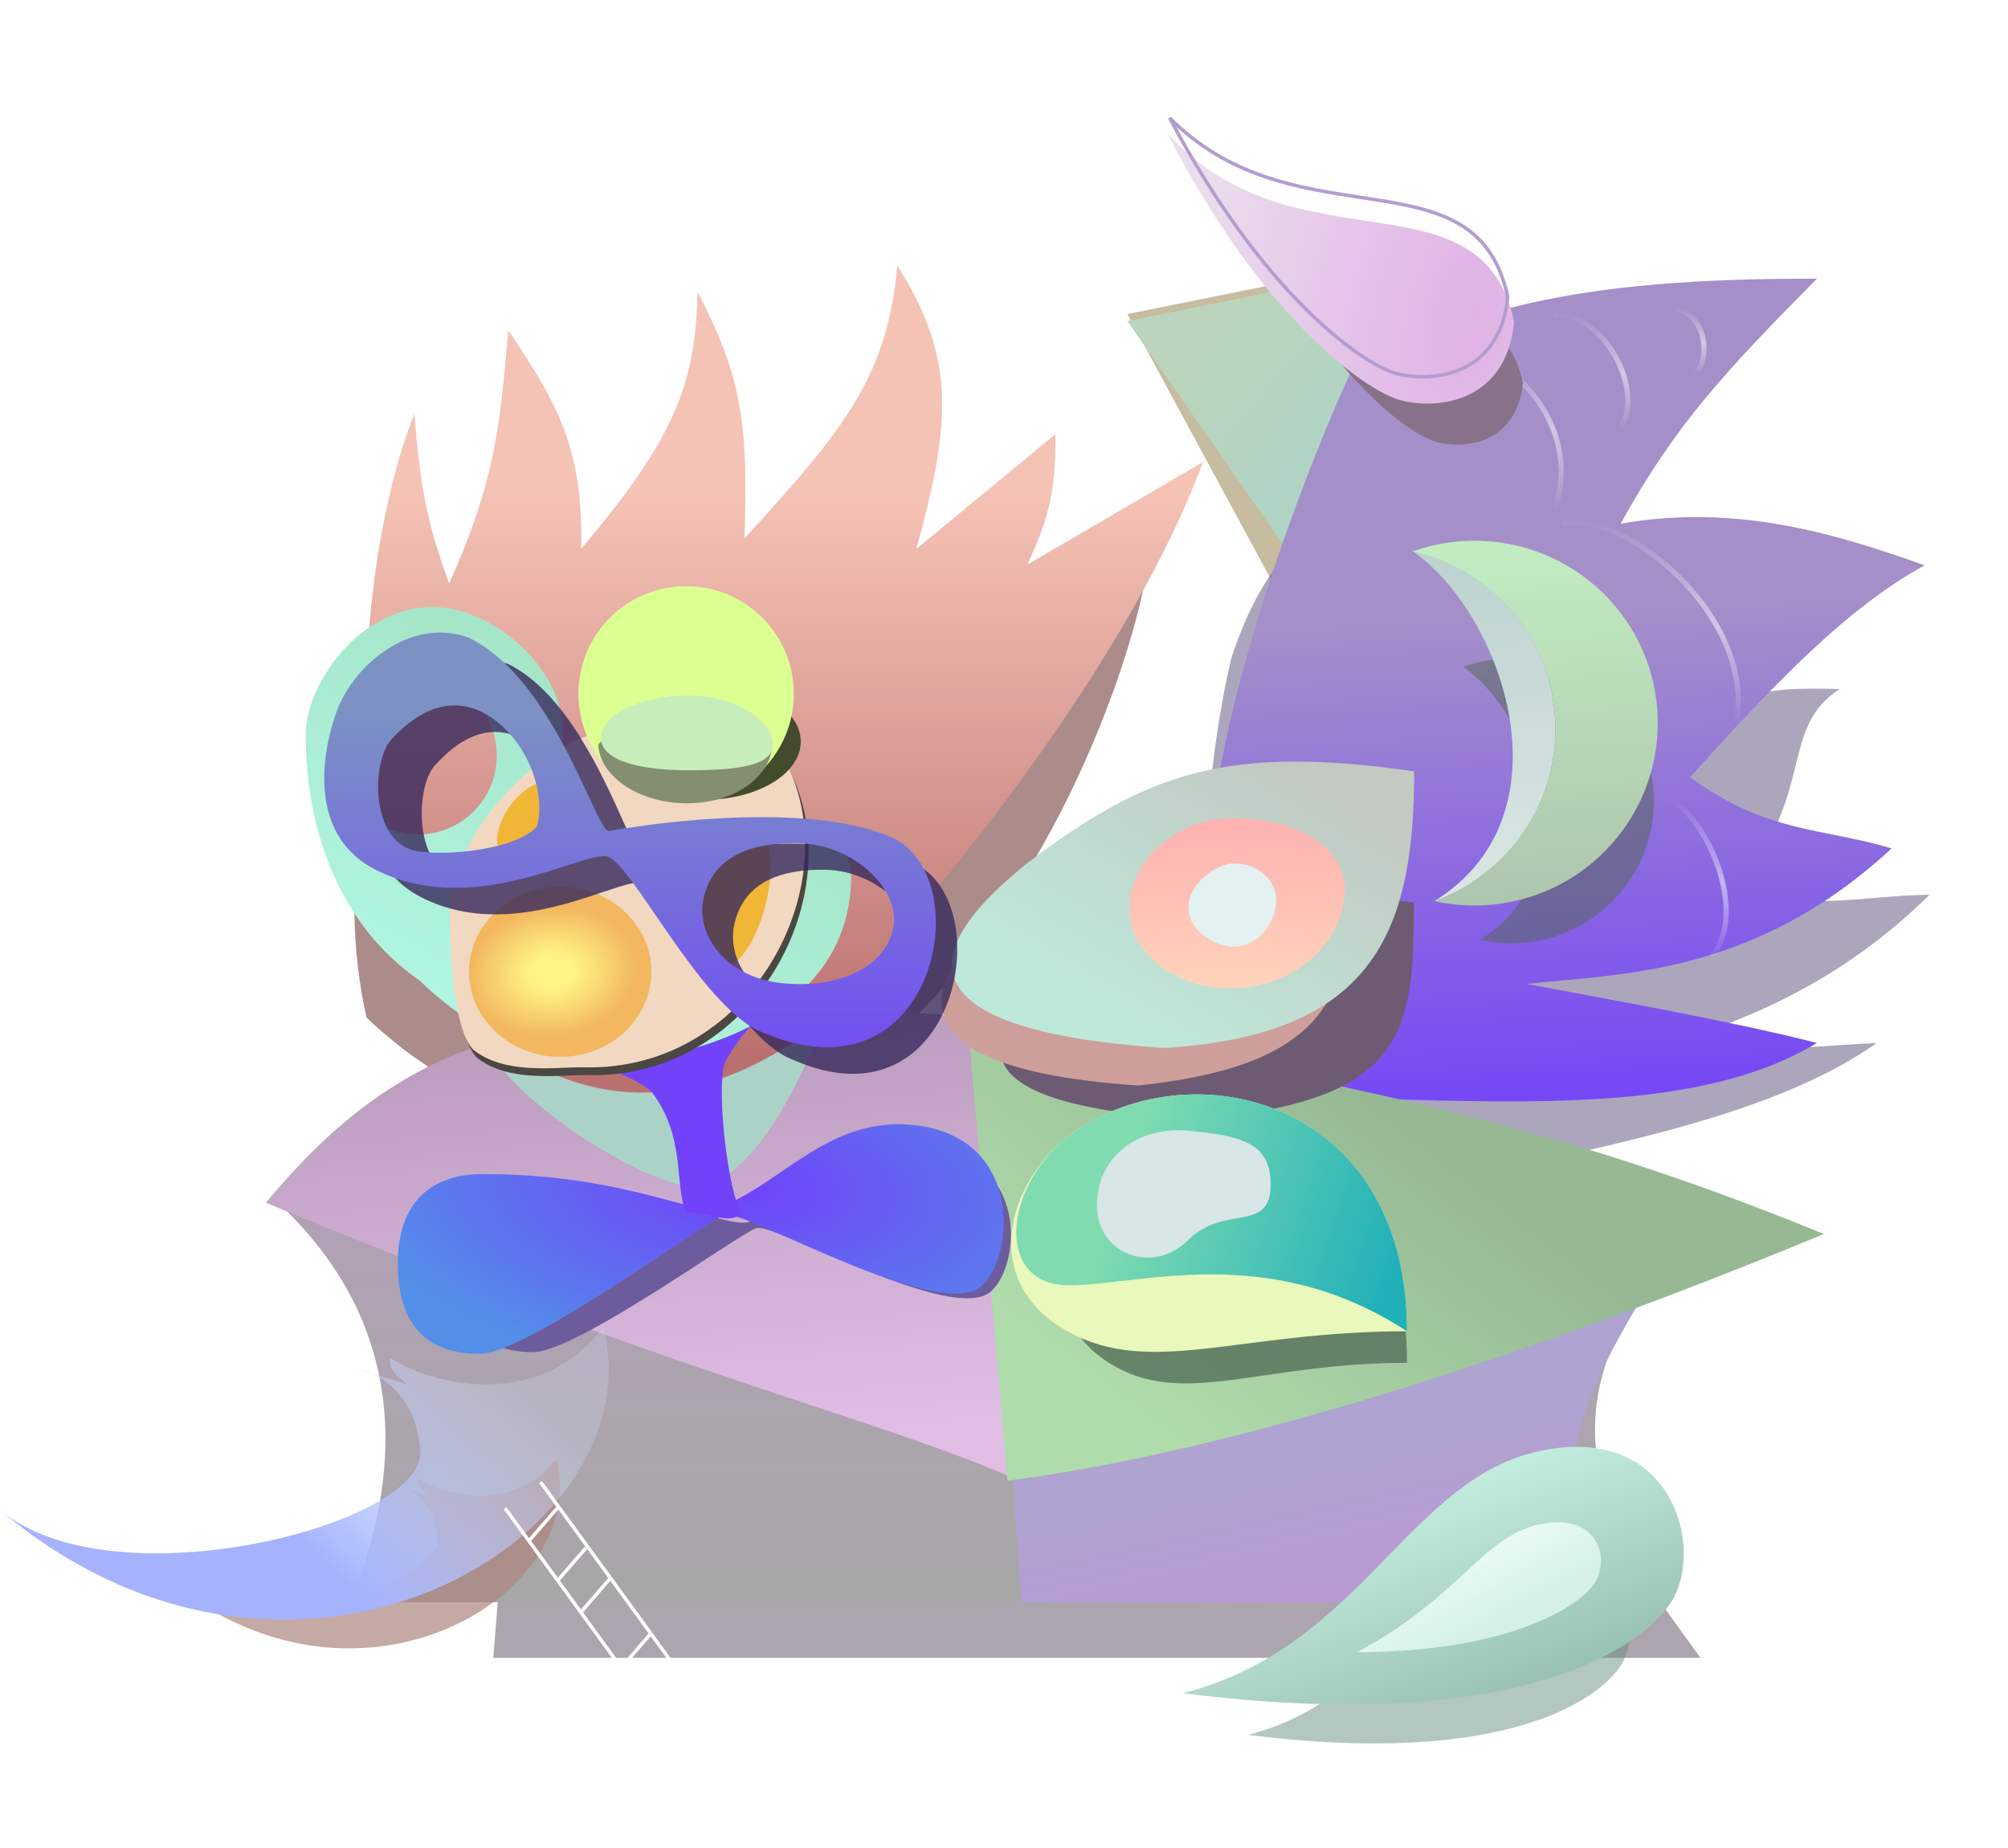 <?xml version="1.0" encoding="UTF-8"?> <svg xmlns="http://www.w3.org/2000/svg" width="1156" height="1064" viewBox="0 0 1156 1064" fill="none"> <path d="M649 180.811L797.028 151L828.262 336.484L759.49 385.017L649 180.811Z" fill="#C6BC9F"></path> <g filter="url(#filter0_d_479_2645)"> <path d="M649 180.811L797.028 151L828.262 336.484L776.72 364.205L649 180.811Z" fill="url(#paint0_linear_479_2645)"></path> </g> <g filter="url(#filter1_f_479_2645)"> <path d="M799.758 686.621C908.407 663.077 1015.73 646.176 1080.35 600.554C1031.37 602.692 960.808 609.78 920.706 613.38C971.771 597.466 1043.16 581.789 1110.87 515.161C1072.17 515.61 1042.73 524.765 998.456 512.254C1046.26 456.827 1023.4 420.284 1059 396.72C1009.9 395.388 1010.11 399.218 948.132 421.61C972.546 376.407 891.563 360.668 937 312.478C799.759 280.478 743 276.478 709 378.478C709 378.478 641 646.478 799.758 686.621Z" fill="#5A4E7C" fill-opacity="0.5"></path> </g> <path d="M744 631.478C859.631 633.45 973 644.478 1046 600.478C995 587.478 921 574.478 879 566.478C933.995 560.478 1010 561.478 1089 488.478C1048.87 476.434 1017.17 479.864 973 447.478C1029.9 383.957 1068 347.478 1108 325.478C1057.34 307.482 1000.15 289.798 933 301.478C964.313 244.897 992.524 214.436 1046 160.478C904.055 159.961 840 179.478 777 215.478C777 215.478 615.631 563.773 744 631.478Z" fill="url(#paint1_linear_479_2645)"></path> <path opacity="0.5" d="M899.146 301.539C931.214 291.726 1011.01 352.414 999.634 416.512" stroke="url(#paint2_linear_479_2645)" stroke-width="3"></path> <path opacity="0.5" d="M943 455.478C974.854 447.637 1013 526.478 982.634 553.512" stroke="url(#paint3_linear_479_2645)" stroke-width="3"></path> <path opacity="0.5" d="M823.122 203.27C851.286 188.604 913.897 234.143 895.336 293.034" stroke="url(#paint4_linear_479_2645)" stroke-width="3"></path> <path opacity="0.5" d="M894.179 181.071C922.133 178.563 948.154 224.567 932.412 247.222" stroke="url(#paint5_linear_479_2645)" stroke-width="3"></path> <path opacity="0.5" d="M963.221 177.478C983.897 180.826 984.216 208.542 975.725 215.374" stroke="url(#paint6_linear_479_2645)" stroke-width="3"></path> <g filter="url(#filter2_f_479_2645)"> <path d="M211.042 585.899C193.338 508.121 211.042 421.148 241.58 394C272.118 366.852 280.342 393.699 284.97 355.182C313.724 384.537 328.14 401.565 326.929 440.935C382.044 396.679 392.682 375.308 393.864 340.209C418.575 372.692 423.249 390.491 420.837 436.852C478.954 393.639 502.799 373.443 508.752 330C543.158 366.806 519.58 400 519.58 440.935L658 340.209C644 404 591.565 546.372 480 626C401.75 664.793 295.537 666.166 211.042 585.899Z" fill="#976E6E" fill-opacity="0.8"></path> </g> <g opacity="0.8" filter="url(#filter3_f_479_2645)"> <path d="M979 954.5C938.513 898.801 886 833 944 746L308 650L284 954.5H979Z" fill="#7D7182" fill-opacity="0.8"></path> </g> <path d="M927 922.478C886.513 866.779 902 811.478 960 724.478L559.5 707.978L584 922.478H927Z" fill="url(#paint7_linear_479_2645)"></path> <path d="M159 691.478C251.052 776.384 220 876.478 202 922.478H588L573 708.534L159 691.478Z" fill="url(#paint8_linear_479_2645)"></path> <path d="M153 692.478C402 795.478 489 811.478 580 849.478L561 585.478C311.491 566.692 232.765 597.244 153 692.478Z" fill="url(#paint9_linear_479_2645)"></path> <path d="M1050 710.478C801 813.478 651 843.478 580 852.478L557 586.741C797 624.478 913 654.478 1050 710.478Z" fill="url(#paint10_linear_479_2645)"></path> <path d="M479 574.478C479 574.478 449 668.478 407 682.478C380.017 691.472 280 624.921 280 596.478C280 568.035 479 574.478 479 574.478Z" fill="#ABD2C7"></path> <g opacity="0.7" filter="url(#filter4_f_479_2645)"> <path d="M106.679 917.202C102.117 914.738 98.165 911.704 95 908.037C98.86 911.307 102.756 914.359 106.679 917.202C151.117 941.201 253.52 911.141 251.967 886.228C250.889 868.929 241.315 860.443 233.694 857.063L228.147 855.367C229.715 855.608 231.633 856.149 233.694 857.063L247.576 861.305C244.811 859.75 239.578 855.559 240.761 851.235C251.099 858.92 294.194 873.8 320.422 839.901C339.34 917.006 212.913 994.162 106.679 917.202Z" fill="#AC857D"></path> </g> <path d="M-0 869.307C64.591 924.025 244.607 878.001 241.973 835.659C240.315 808.996 225.559 795.917 213.811 790.709L205.26 788.097C207.678 788.467 210.634 789.3 213.811 790.709L235.209 797.244C230.948 794.848 222.881 788.39 224.706 781.724C240.641 793.568 307.07 816.495 347.507 764.238C377.73 887.471 167.046 1010.82 -0 869.307Z" fill="url(#paint11_linear_479_2645)"></path> <path d="M311.146 853.231L449.827 1043.8" stroke="white" stroke-width="2"></path> <path d="M290.774 868.332L429.456 1058.9" stroke="white" stroke-width="2"></path> <path d="M304.811 886.794L321.568 867.449" stroke="white" stroke-width="2"></path> <path d="M320.553 910.564L337.31 891.219" stroke="white" stroke-width="2"></path> <path d="M335.014 927.538L351.771 908.193" stroke="white" stroke-width="2"></path> <path d="M357.987 959.795L374.744 940.45" stroke="white" stroke-width="2"></path> <path d="M371.601 979.744L388.358 960.399" stroke="white" stroke-width="2"></path> <path d="M385.216 999.693L401.972 980.348" stroke="white" stroke-width="2"></path> <path d="M399.676 1016.67L416.433 997.322" stroke="white" stroke-width="2"></path> <path d="M413.29 1036.62L430.047 1017.27" stroke="white" stroke-width="2"></path> <g filter="url(#filter5_f_479_2645)"> <path d="M532.032 660.669C592.914 665.015 587.914 728.498 570.323 743.671C548.075 762.859 445.062 703.426 435.395 707.079C423.639 711.52 331.92 778.478 306.849 778.478C274.442 778.478 264 757.971 264 732.068C264 706.165 276.266 686.105 308.672 686.105C382.062 686.105 418.985 707.35 431.293 703.508C462.745 693.691 488.272 657.545 532.032 660.669Z" fill="#6D5C9D"></path> </g> <path d="M523 647.478C589.781 652.348 584.296 723.478 565 740.478C540.598 761.978 427.604 695.386 417 699.478C404.105 704.455 303.5 779.478 276 779.478C240.454 779.478 229 756.501 229 727.478C229 698.455 242.454 675.978 278 675.978C358.5 675.978 399 699.782 412.5 695.478C447 684.478 475 643.978 523 647.478Z" fill="url(#paint12_radial_479_2645)"></path> <path d="M692.58 266L591.58 325C603.254 299.044 608.064 283.425 607.58 250L527.58 316C547.048 244.795 551.02 207.08 516.58 153C510.622 216.833 486.753 246.506 428.58 310C430.994 241.881 426.315 215.729 401.58 168C400.397 219.572 389.749 250.974 334.58 316C335.792 258.153 321.362 233.133 292.58 190C287.948 246.595 284.405 278.371 258.58 336C247.497 305.113 242.16 285.816 238.58 238C212.58 304 200.859 414.718 218.58 529C303.157 646.938 388.58 650 466.907 593C578.58 476 660.58 353 692.58 266Z" fill="url(#paint13_linear_479_2645)"></path> <path d="M461 570.478C461 570.478 435.846 578.478 418 610.478C411.523 622.092 419 687.478 427 698.478C419.604 706.477 403.54 695.631 395 698.478C388 681.478 395 654.478 375 628.478C347.343 604.56 280 611.74 280 596.478C280 568.035 461 570.478 461 570.478Z" fill="#7142FA"></path> <g filter="url(#filter6_f_479_2645)"> <path d="M825.962 254.153C811.582 249.63 767.192 219.156 725.354 137.871C780.444 199.402 862.351 153.075 876.691 220.38C873.099 257.333 840.342 258.677 825.962 254.153Z" fill="#87728A"></path> </g> <path d="M804.671 229.95C785.676 223.975 727.042 183.722 671.778 76.353C744.546 157.629 852.736 96.436 871.679 185.339C866.933 234.149 823.665 235.925 804.671 229.95Z" fill="url(#paint14_radial_479_2645)"></path> <path d="M802.302 214.555C793.029 211.638 773.759 200.211 749.867 176.03C726.969 152.854 699.878 118.013 673.348 67.874C707.181 102.041 747.742 108.224 783.126 113.618C785.131 113.924 787.12 114.227 789.091 114.533C808.37 117.523 825.76 120.73 839.518 128.658C853.164 136.522 863.303 149.075 867.999 170.954C865.626 194.906 853.867 207.187 840.461 212.826C826.937 218.515 811.621 217.486 802.302 214.555Z" stroke="#B39DD0" stroke-width="2"></path> <g filter="url(#filter7_f_479_2645)"> <path d="M689.167 644.478C809.003 633.821 814 595.785 814 519.714C755.039 509.792 653.106 535.425 628.122 547.001C590.147 572.633 507.286 634.338 689.167 644.478Z" fill="#6C5B72"></path> </g> <path d="M655.241 624.992C775.156 612.103 780.156 566.103 780.156 474.103C721.156 462.103 619.156 493.103 594.156 507.103C556.156 538.103 473.241 612.728 655.241 624.992Z" fill="#CE9F9A"></path> <path d="M670.156 603.366C791.156 596.103 814.156 536.103 814.156 444.103C706.176 428.572 660.057 444.873 591.156 497.103C553.156 528.103 488.156 591.103 670.156 603.366Z" fill="url(#paint15_linear_479_2645)"></path> <path d="M774.156 512.103C774.156 540.546 747.156 569.103 708.156 569.103C679.714 569.103 650.156 551.046 650.156 522.603C650.156 494.161 679.714 471.103 708.156 471.103C749.156 471.103 774.156 489.103 774.156 512.103Z" fill="url(#paint16_linear_479_2645)"></path> <path d="M734.656 518.103C734.656 532.034 723.793 545.103 710.269 545.103C700.406 545.103 684.156 536.534 684.156 522.603C684.156 508.672 700.406 497.103 710.269 497.103C724.487 497.103 734.656 506.838 734.656 518.103Z" fill="#E3F1F1"></path> <g filter="url(#filter8_f_479_2645)"> <path d="M638.402 784.644C680.534 811.271 724.859 784.644 810 784.644C810 649.844 698.879 620.657 638.402 672.81C605.048 703.764 596.271 758.017 638.402 784.644Z" fill="#557059" fill-opacity="0.8"></path> </g> <path d="M614.5 766.478C662.5 793.145 713 766.478 810 766.478C810 631.478 683.401 602.248 614.5 654.478C576.5 685.478 566.5 739.812 614.5 766.478Z" fill="#E9F8BB"></path> <path d="M614.5 739.978C655 740.478 729.5 713.978 810 766.478C810 631.478 683.401 602.248 614.5 654.478C576.5 685.478 574 739.478 614.5 739.978Z" fill="url(#paint17_linear_479_2645)"></path> <path d="M731.5 681.978C731.5 710.421 705 692.978 684 713.978C663.888 734.09 631.5 722.421 631.5 693.978C631.5 665.535 655.678 648.364 684 650.978C716.5 653.978 731.5 658.978 731.5 681.978Z" fill="#D8E6E6"></path> <g opacity="0.5" filter="url(#filter9_f_479_2645)"> <path d="M851.971 541.124C885.445 529.141 908.432 496.181 906.16 458.926C903.888 421.671 877.067 391.749 842.385 383.921C882.708 412.102 914.403 502.527 851.971 541.124Z" fill="#526752"></path> <path d="M851.971 541.124C885.445 529.141 908.432 496.181 906.16 458.926C903.888 421.671 877.067 391.749 842.385 383.921C849.527 381.364 857.146 379.763 865.099 379.278C910.328 376.52 949.227 410.929 951.984 456.132C954.74 501.335 920.31 540.216 875.081 542.974C867.128 543.459 859.371 542.794 851.971 541.124Z" fill="#526752"></path> </g> <path d="M825.573 518.942C868.626 503.565 898.198 461.286 895.284 413.504C892.371 365.722 857.881 327.349 813.278 317.317C865.133 353.452 905.877 469.424 825.573 518.942Z" fill="url(#paint18_linear_479_2645)"></path> <path d="M825.562 518.778C868.603 503.423 898.168 461.21 895.259 413.506C892.35 365.801 857.875 327.493 813.288 317.481C822.471 314.205 832.267 312.152 842.492 311.528C900.643 307.982 950.645 352.031 954.175 409.913C957.704 467.795 913.425 517.593 855.274 521.139C845.049 521.762 835.075 520.914 825.562 518.778Z" fill="url(#paint19_linear_479_2645)"></path> <path fill-rule="evenodd" clip-rule="evenodd" d="M365.299 447.434C340.534 443.05 322 439.77 322 435.478C334.5 390.978 285.127 349.478 249.5 349.478C205.5 349.478 176 395.416 176 422.478C176 438.046 176 518.978 241.5 564.478C277.956 599.956 326.5 618.478 361 610.478C376.463 610.478 492.5 594.478 490 500.978C485.049 468.629 413.413 455.949 365.299 447.434ZM240.5 480.478C265.629 480.478 286 460.107 286 434.978C286 409.849 265.629 389.478 240.5 389.478C215.372 389.478 195 409.849 195 434.978C195 460.107 215.372 480.478 240.5 480.478Z" fill="url(#paint20_linear_479_2645)"></path> <g filter="url(#filter10_f_479_2645)"> <path d="M450 435.455C495 506.455 437.5 622.455 337.001 618.955C320.639 618.955 292.653 623.248 274.501 608.911C263.951 597.978 261.001 560.455 261 525.955C264.5 484.955 304.5 441.455 339.501 428.455C362 419.455 450 423.179 450 435.455Z" fill="#4B4742"></path> </g> <path d="M448 430.978C493 501.978 435.5 617.978 335.001 614.478C318.639 614.478 290.653 618.771 272.501 604.433C261.951 593.501 259.001 555.978 259 521.478C262.5 480.478 302.5 436.978 337.501 423.978C360 414.978 448 418.702 448 430.978Z" fill="#F2D8C1"></path> <g filter="url(#filter11_f_479_2645)"> <ellipse cx="405.5" cy="426.978" rx="55.5" ry="33.5" fill="#424C2D"></ellipse> </g> <circle cx="395" cy="399.478" r="62" fill="#DCFF91"></circle> <path d="M444.5 428.478C444.5 445.323 425.048 462.478 395.5 462.478C365.953 462.478 344.5 445.323 344.5 428.478C356.5 416.478 365.953 413.478 395.5 413.478C425.048 413.478 438 417.978 444.5 428.478Z" fill="#838F70"></path> <path d="M445 428.478C445 440.755 425.548 443.478 396 443.478C366.453 443.478 346 437.255 346 424.978C346 412.701 366.453 400.478 396 400.478C425.548 400.478 445 416.201 445 428.478Z" fill="#C7EDBA"></path> <ellipse cx="322.5" cy="559.478" rx="52.5" ry="49" fill="url(#paint21_radial_479_2645)"></ellipse> <path d="M333 472.978C333 480.478 326 489.478 319.5 489.478C306.522 489.478 299 499.478 287 489.478C282 472.978 301.522 449.978 314.5 449.978C327.479 449.978 333 459.999 333 472.978Z" fill="#F1B636"></path> <path d="M402.501 498.978C396.87 503.933 394.094 525.164 397.001 530.978C402.501 541.978 407.501 560.478 422.001 554.978C437.501 544.978 450.501 498.978 439.501 481.978C426.522 481.978 415.001 487.978 402.501 498.978Z" fill="#F1B636"></path> <g filter="url(#filter12_f_479_2645)"> <path fill-rule="evenodd" clip-rule="evenodd" d="M526.359 497.255C575.331 519.486 551.325 651.755 456.741 610.255C436.07 602.874 413.763 568.942 396.19 542.21C385.193 525.481 376.049 511.572 370.32 508.755C366.762 507.006 358.396 509.817 346.902 513.68C321.172 522.328 279.764 536.244 241.491 516.074C205.784 497.255 210.314 453.134 219.562 425.756C228.811 398.377 260.342 370.459 292.541 382.256C325.524 398.563 346.717 445.929 359.006 473.396C364.427 485.511 368.116 493.755 370.32 493.755C405.369 487.255 483.995 478.024 526.359 497.255ZM330.47 491.255C317.987 505.755 272.554 508.943 260.373 504.255C238.287 495.755 239.525 452.755 250.29 440.755C284.379 402.755 310.305 430.755 317.987 440.755C330.47 457.005 334.311 478.755 330.47 491.255ZM465.383 581.255C435.136 577.72 418.332 553.756 422.653 532.756C426.974 511.756 443.778 500.255 474.986 500.755C506.194 501.255 532.6 528.256 527.319 550.756C522.037 573.256 495.631 584.791 465.383 581.255Z" fill="#36295C" fill-opacity="0.8"></path> </g> <path fill-rule="evenodd" clip-rule="evenodd" d="M513.001 481.978C564.001 504.209 539.001 636.478 440.501 594.978C418.973 587.597 395.743 553.665 377.442 526.933L377.442 526.933C365.989 510.204 356.467 496.295 350.501 493.478C346.795 491.729 338.084 494.54 326.113 498.403C299.318 507.05 256.195 520.967 216.337 500.796C179.152 481.978 183.869 437.856 193.501 410.478C203.133 383.1 235.969 355.181 269.501 366.978C303.85 383.285 325.92 430.651 338.719 458.119L338.719 458.119C344.364 470.234 348.205 478.478 350.501 478.478C387.001 471.978 468.883 462.747 513.001 481.978ZM309.001 475.978C296.001 490.478 248.686 493.666 236.001 488.978C213.001 480.478 214.29 437.478 225.501 425.478C261.001 387.478 288.001 415.478 296.001 425.478C309.001 441.728 313.001 463.478 309.001 475.978ZM449.501 565.978C418.001 562.442 400.501 538.478 405.001 517.478C409.501 496.478 427.001 484.978 459.501 485.478C492.001 485.978 519.501 512.978 514.001 535.478C508.501 557.978 481 569.514 449.501 565.978Z" fill="url(#paint22_linear_479_2645)"></path> <g opacity="0.5" filter="url(#filter13_f_479_2645)"> <path d="M875.905 892.246C817.228 904.411 797.192 978.831 718.479 998.867C865.887 1017.47 920.271 978.831 933.151 958.795C947.871 935.896 934.582 880.082 875.905 892.246Z" fill="#668F81"></path> </g> <path d="M887.137 835.243C810.304 851.172 784.068 948.619 681 974.854C874.019 999.216 945.23 948.619 962.096 922.383C981.371 892.399 963.969 819.315 887.137 835.243Z" fill="url(#paint23_linear_479_2645)"></path> <g filter="url(#filter14_d_479_2645)"> <path d="M886.2 873.66C853.405 880.709 840.287 915.824 781.257 947.231C868.397 947.231 909.836 920.651 918.057 907.391C927.453 892.237 918.994 866.61 886.2 873.66Z" fill="url(#paint24_linear_479_2645)"></path> </g> <defs> <filter id="filter0_d_479_2645" x="634" y="140" width="209.262" height="243.205" filterUnits="userSpaceOnUse" color-interpolation-filters="sRGB"> <feFlood flood-opacity="0" result="BackgroundImageFix"></feFlood> <feColorMatrix in="SourceAlpha" type="matrix" values="0 0 0 0 0 0 0 0 0 0 0 0 0 0 0 0 0 0 127 0" result="hardAlpha"></feColorMatrix> <feOffset dy="4"></feOffset> <feGaussianBlur stdDeviation="7.5"></feGaussianBlur> <feComposite in2="hardAlpha" operator="out"></feComposite> <feColorMatrix type="matrix" values="0 0 0 0 0 0 0 0 0 0 0 0 0 0 0 0 0 0 0.25 0"></feColorMatrix> <feBlend mode="normal" in2="BackgroundImageFix" result="effect1_dropShadow_479_2645"></feBlend> <feBlend mode="normal" in="SourceGraphic" in2="effect1_dropShadow_479_2645" result="shape"></feBlend> </filter> <filter id="filter1_f_479_2645" x="649.524" y="247.404" width="506.348" height="484.218" filterUnits="userSpaceOnUse" color-interpolation-filters="sRGB"> <feFlood flood-opacity="0" result="BackgroundImageFix"></feFlood> <feBlend mode="normal" in="SourceGraphic" in2="BackgroundImageFix" result="shape"></feBlend> <feGaussianBlur stdDeviation="22.5" result="effect1_foregroundBlur_479_2645"></feGaussianBlur> </filter> <filter id="filter2_f_479_2645" x="159" y="285" width="544" height="411.803" filterUnits="userSpaceOnUse" color-interpolation-filters="sRGB"> <feFlood flood-opacity="0" result="BackgroundImageFix"></feFlood> <feBlend mode="normal" in="SourceGraphic" in2="BackgroundImageFix" result="shape"></feBlend> <feGaussianBlur stdDeviation="22.5" result="effect1_foregroundBlur_479_2645"></feGaussianBlur> </filter> <filter id="filter3_f_479_2645" x="239" y="605" width="785" height="394.5" filterUnits="userSpaceOnUse" color-interpolation-filters="sRGB"> <feFlood flood-opacity="0" result="BackgroundImageFix"></feFlood> <feBlend mode="normal" in="SourceGraphic" in2="BackgroundImageFix" result="shape"></feBlend> <feGaussianBlur stdDeviation="22.5" result="effect1_foregroundBlur_479_2645"></feGaussianBlur> </filter> <filter id="filter4_f_479_2645" x="61" y="805.901" width="295.317" height="177.135" filterUnits="userSpaceOnUse" color-interpolation-filters="sRGB"> <feFlood flood-opacity="0" result="BackgroundImageFix"></feFlood> <feBlend mode="normal" in="SourceGraphic" in2="BackgroundImageFix" result="shape"></feBlend> <feGaussianBlur stdDeviation="17" result="effect1_foregroundBlur_479_2645"></feGaussianBlur> </filter> <filter id="filter5_f_479_2645" x="219" y="615.478" width="408" height="208" filterUnits="userSpaceOnUse" color-interpolation-filters="sRGB"> <feFlood flood-opacity="0" result="BackgroundImageFix"></feFlood> <feBlend mode="normal" in="SourceGraphic" in2="BackgroundImageFix" result="shape"></feBlend> <feGaussianBlur stdDeviation="22.5" result="effect1_foregroundBlur_479_2645"></feGaussianBlur> </filter> <filter id="filter6_f_479_2645" x="680.354" y="92.871" width="241.337" height="208.114" filterUnits="userSpaceOnUse" color-interpolation-filters="sRGB"> <feFlood flood-opacity="0" result="BackgroundImageFix"></feFlood> <feBlend mode="normal" in="SourceGraphic" in2="BackgroundImageFix" result="shape"></feBlend> <feGaussianBlur stdDeviation="22.5" result="effect1_foregroundBlur_479_2645"></feGaussianBlur> </filter> <filter id="filter7_f_479_2645" x="531" y="472.478" width="328" height="217" filterUnits="userSpaceOnUse" color-interpolation-filters="sRGB"> <feFlood flood-opacity="0" result="BackgroundImageFix"></feFlood> <feBlend mode="normal" in="SourceGraphic" in2="BackgroundImageFix" result="shape"></feBlend> <feGaussianBlur stdDeviation="22.5" result="effect1_foregroundBlur_479_2645"></feGaussianBlur> </filter> <filter id="filter8_f_479_2645" x="565" y="603.478" width="290" height="238" filterUnits="userSpaceOnUse" color-interpolation-filters="sRGB"> <feFlood flood-opacity="0" result="BackgroundImageFix"></feFlood> <feBlend mode="normal" in="SourceGraphic" in2="BackgroundImageFix" result="shape"></feBlend> <feGaussianBlur stdDeviation="22.5" result="effect1_foregroundBlur_479_2645"></feGaussianBlur> </filter> <filter id="filter9_f_479_2645" x="808.385" y="345.123" width="177.753" height="232.006" filterUnits="userSpaceOnUse" color-interpolation-filters="sRGB"> <feFlood flood-opacity="0" result="BackgroundImageFix"></feFlood> <feBlend mode="normal" in="SourceGraphic" in2="BackgroundImageFix" result="shape"></feBlend> <feGaussianBlur stdDeviation="17" result="effect1_foregroundBlur_479_2645"></feGaussianBlur> </filter> <filter id="filter10_f_479_2645" x="216" y="378.478" width="294.516" height="286.08" filterUnits="userSpaceOnUse" color-interpolation-filters="sRGB"> <feFlood flood-opacity="0" result="BackgroundImageFix"></feFlood> <feBlend mode="normal" in="SourceGraphic" in2="BackgroundImageFix" result="shape"></feBlend> <feGaussianBlur stdDeviation="22.5" result="effect1_foregroundBlur_479_2645"></feGaussianBlur> </filter> <filter id="filter11_f_479_2645" x="305" y="348.478" width="201" height="157" filterUnits="userSpaceOnUse" color-interpolation-filters="sRGB"> <feFlood flood-opacity="0" result="BackgroundImageFix"></feFlood> <feBlend mode="normal" in="SourceGraphic" in2="BackgroundImageFix" result="shape"></feBlend> <feGaussianBlur stdDeviation="22.5" result="effect1_foregroundBlur_479_2645"></feGaussianBlur> </filter> <filter id="filter12_f_479_2645" x="168" y="334.478" width="428.097" height="328.783" filterUnits="userSpaceOnUse" color-interpolation-filters="sRGB"> <feFlood flood-opacity="0" result="BackgroundImageFix"></feFlood> <feBlend mode="normal" in="SourceGraphic" in2="BackgroundImageFix" result="shape"></feBlend> <feGaussianBlur stdDeviation="22.5" result="effect1_foregroundBlur_479_2645"></feGaussianBlur> </filter> <filter id="filter13_f_479_2645" x="694.479" y="866.533" width="268.191" height="161.261" filterUnits="userSpaceOnUse" color-interpolation-filters="sRGB"> <feFlood flood-opacity="0" result="BackgroundImageFix"></feFlood> <feBlend mode="normal" in="SourceGraphic" in2="BackgroundImageFix" result="shape"></feBlend> <feGaussianBlur stdDeviation="12" result="effect1_foregroundBlur_479_2645"></feGaussianBlur> </filter> <filter id="filter14_d_479_2645" x="777.257" y="872.458" width="148.398" height="82.773" filterUnits="userSpaceOnUse" color-interpolation-filters="sRGB"> <feFlood flood-opacity="0" result="BackgroundImageFix"></feFlood> <feColorMatrix in="SourceAlpha" type="matrix" values="0 0 0 0 0 0 0 0 0 0 0 0 0 0 0 0 0 0 127 0" result="hardAlpha"></feColorMatrix> <feOffset dy="4"></feOffset> <feGaussianBlur stdDeviation="2"></feGaussianBlur> <feComposite in2="hardAlpha" operator="out"></feComposite> <feColorMatrix type="matrix" values="0 0 0 0 0 0 0 0 0 0 0 0 0 0 0 0 0 0 0.1 0"></feColorMatrix> <feBlend mode="normal" in2="BackgroundImageFix" result="effect1_dropShadow_479_2645"></feBlend> <feBlend mode="normal" in="SourceGraphic" in2="effect1_dropShadow_479_2645" result="shape"></feBlend> </filter> <linearGradient id="paint0_linear_479_2645" x1="675.121" y1="209.213" x2="785.462" y2="301.24" gradientUnits="userSpaceOnUse"> <stop stop-color="#BBD4BB"></stop> <stop offset="1" stop-color="#ABD3C8"></stop> </linearGradient> <linearGradient id="paint1_linear_479_2645" x1="743" y1="362.478" x2="759" y2="662.478" gradientUnits="userSpaceOnUse"> <stop stop-color="#A48FC9"></stop> <stop offset="1" stop-color="#7142FA"></stop> </linearGradient> <linearGradient id="paint2_linear_479_2645" x1="888" y1="404.417" x2="900.525" y2="296.013" gradientUnits="userSpaceOnUse"> <stop stop-color="white" stop-opacity="0"></stop> <stop offset="0.51" stop-color="white"></stop> <stop offset="1" stop-color="white" stop-opacity="0"></stop> </linearGradient> <linearGradient id="paint3_linear_479_2645" x1="871" y1="541.417" x2="881.546" y2="449.284" gradientUnits="userSpaceOnUse"> <stop stop-color="white" stop-opacity="0"></stop> <stop offset="0.51" stop-color="white"></stop> <stop offset="1" stop-color="white" stop-opacity="0"></stop> </linearGradient> <linearGradient id="paint4_linear_479_2645" x1="814.347" y1="284.259" x2="824.586" y2="196.201" gradientUnits="userSpaceOnUse"> <stop stop-color="white" stop-opacity="0"></stop> <stop offset="0.51" stop-color="white"></stop> <stop offset="1" stop-color="white" stop-opacity="0"></stop> </linearGradient> <linearGradient id="paint5_linear_479_2645" x1="887.539" y1="242.36" x2="895.08" y2="178.573" gradientUnits="userSpaceOnUse"> <stop stop-color="white" stop-opacity="0"></stop> <stop offset="0.51" stop-color="white"></stop> <stop offset="1" stop-color="white" stop-opacity="0"></stop> </linearGradient> <linearGradient id="paint6_linear_479_2645" x1="959.308" y1="213.595" x2="963.859" y2="176.317" gradientUnits="userSpaceOnUse"> <stop stop-color="white" stop-opacity="0"></stop> <stop offset="0.51" stop-color="white"></stop> <stop offset="1" stop-color="white" stop-opacity="0"></stop> </linearGradient> <linearGradient id="paint7_linear_479_2645" x1="738" y1="840" x2="778" y2="1020" gradientUnits="userSpaceOnUse"> <stop stop-color="#AFA3D1"></stop> <stop offset="1" stop-color="#C28FD4"></stop> </linearGradient> <linearGradient id="paint8_linear_479_2645" x1="373.5" y1="691.478" x2="373.5" y2="922.478" gradientUnits="userSpaceOnUse"> <stop stop-color="#B2A0B5"></stop> <stop offset="1" stop-color="#A7A7A7"></stop> </linearGradient> <linearGradient id="paint9_linear_479_2645" x1="338" y1="522" x2="366" y2="836" gradientUnits="userSpaceOnUse"> <stop stop-color="#AF93B2"></stop> <stop offset="1" stop-color="#E1BDE5"></stop> </linearGradient> <linearGradient id="paint10_linear_479_2645" x1="821" y1="656.478" x2="683" y2="834.478" gradientUnits="userSpaceOnUse"> <stop stop-color="#96B893"></stop> <stop offset="1" stop-color="#AFDCAB"></stop> </linearGradient> <linearGradient id="paint11_linear_479_2645" x1="296" y1="795" x2="195" y2="907" gradientUnits="userSpaceOnUse"> <stop stop-color="#D5E2FB" stop-opacity="0.25"></stop> <stop offset="1" stop-color="#A5B3FF"></stop> </linearGradient> <radialGradient id="paint12_radial_479_2645" cx="0" cy="0" r="1" gradientUnits="userSpaceOnUse" gradientTransform="translate(426 683) rotate(94.514) scale(114.355 236.947)"> <stop stop-color="#7142FA"></stop> <stop offset="1" stop-color="#538FE8"></stop> </radialGradient> <linearGradient id="paint13_linear_479_2645" x1="451" y1="266" x2="451" y2="608" gradientUnits="userSpaceOnUse"> <stop offset="0.044" stop-color="#F5C3B5"></stop> <stop offset="1" stop-color="#BB7070"></stop> </linearGradient> <radialGradient id="paint14_radial_479_2645" cx="0" cy="0" r="1" gradientUnits="userSpaceOnUse" gradientTransform="translate(848.801 178.945) rotate(-164.775) scale(167.26 322.173)"> <stop stop-color="#E0B1E6"></stop> <stop offset="1" stop-color="#EADDEC"></stop> </radialGradient> <linearGradient id="paint15_linear_479_2645" x1="754" y1="450" x2="664" y2="603" gradientUnits="userSpaceOnUse"> <stop stop-color="#C2CAC2"></stop> <stop offset="1" stop-color="#BEE8DA"></stop> </linearGradient> <linearGradient id="paint16_linear_479_2645" x1="712.156" y1="471.103" x2="712.156" y2="569.103" gradientUnits="userSpaceOnUse"> <stop stop-color="#FEB1B1"></stop> <stop offset="1" stop-color="#FFD3BA"></stop> </linearGradient> <linearGradient id="paint17_linear_479_2645" x1="651" y1="654.478" x2="810" y2="708.478" gradientUnits="userSpaceOnUse"> <stop stop-color="#80DCB0"></stop> <stop offset="1" stop-color="#21B0B9"></stop> </linearGradient> <linearGradient id="paint18_linear_479_2645" x1="851.207" y1="315.004" x2="863.502" y2="516.63" gradientUnits="userSpaceOnUse"> <stop stop-color="#BCD2CF"></stop> <stop offset="1" stop-color="#DAE6E4"></stop> </linearGradient> <linearGradient id="paint19_linear_479_2645" x1="880.409" y1="309.216" x2="893.191" y2="518.827" gradientUnits="userSpaceOnUse"> <stop stop-color="#C1EDC1"></stop> <stop offset="1" stop-color="#AEC5AE"></stop> </linearGradient> <linearGradient id="paint20_linear_479_2645" x1="416" y1="410" x2="294" y2="628" gradientUnits="userSpaceOnUse"> <stop stop-color="#A4E4C5"></stop> <stop offset="1" stop-color="#B1F7E4"></stop> </linearGradient> <radialGradient id="paint21_radial_479_2645" cx="0" cy="0" r="1" gradientUnits="userSpaceOnUse" gradientTransform="translate(318 559.478) rotate(82.304) scale(37.336 48.436)"> <stop offset="0.265" stop-color="#FFF383"></stop> <stop offset="1" stop-color="#F2B75F"></stop> </radialGradient> <linearGradient id="paint22_linear_479_2645" x1="363.001" y1="408.478" x2="363.001" y2="640.478" gradientUnits="userSpaceOnUse"> <stop stop-color="#7B92C3"></stop> <stop offset="1" stop-color="#7142FA"></stop> </linearGradient> <linearGradient id="paint23_linear_479_2645" x1="791.767" y1="859.445" x2="843.994" y2="992.812" gradientUnits="userSpaceOnUse"> <stop stop-color="#C6F0E2"></stop> <stop offset="1" stop-color="#97BFB1"></stop> </linearGradient> <linearGradient id="paint24_linear_479_2645" x1="830.937" y1="877.166" x2="859.849" y2="931.258" gradientUnits="userSpaceOnUse"> <stop stop-color="#F2FFFB"></stop> <stop offset="1" stop-color="#D5F0E7"></stop> </linearGradient> </defs> </svg> 
